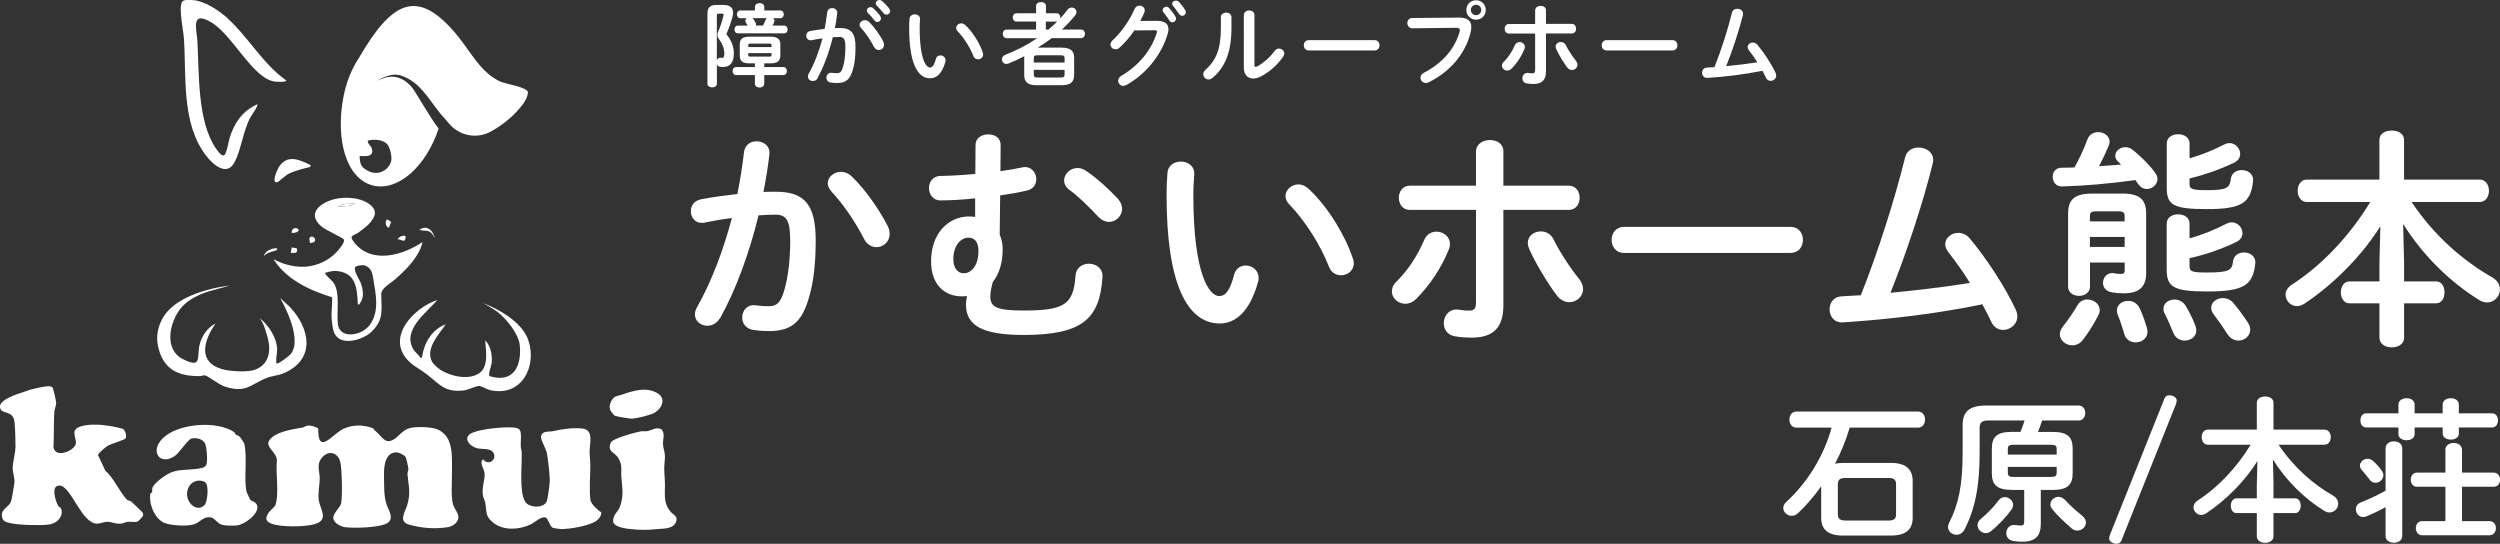 <?xml version="1.0" encoding="UTF-8"?>
<svg id="_レイヤー_2" data-name="レイヤー_2" xmlns="http://www.w3.org/2000/svg" viewBox="0 0 470.82 102.41">
  <rect x="0" y="0" width="470.82" height="102.41" fill="#333333" stroke="none"/>
  <defs>
    <style>
      .cls-1 {
        fill: #fff;
      }
    </style>
  </defs>
  <g id="_レイヤー_1-2" data-name="レイヤー_1">
    <g>
      <g>
        <g>
          <path class="cls-1" d="M135.55,59.97c-.6.95-1.46,1.38-2.32,1.38-1.25,0-2.36-.86-2.36-2.15,0-.39.13-.86.39-1.33,2.71-4.77,4.94-10.66,6.58-16.81-1.76.21-3.48.52-5.12.86-1.68.34-2.62-.9-2.62-2.15,0-.99.6-1.98,1.93-2.24,2.19-.43,4.56-.73,6.84-.99.52-2.62.95-5.29,1.25-7.91.17-1.38,1.25-2.02,2.37-2.02,1.29,0,2.58.86,2.41,2.45-.26,2.32-.65,4.73-1.12,7.09.86-.04,1.63-.04,2.32-.04,5.5,0,7.52,2.49,7.52,9.25,0,4.04-.39,7.65-1.16,10.28-1.33,4.94-3.31,6.71-7.65,6.71-1.03,0-2.11-.09-2.92-.21-1.46-.21-2.11-1.29-2.11-2.32,0-1.29.9-2.54,2.54-2.32.82.09,1.46.17,2.37.17,1.5,0,2.28-.47,3.01-3.01.73-2.45,1.12-5.8,1.12-9.33,0-3.87-.73-4.9-2.79-4.9-.95,0-2.02.04-3.18.13-1.72,7.09-4.26,14.02-7.27,19.44ZM167.2,42.6c.26.52.34,1.03.34,1.46,0,1.51-1.2,2.49-2.49,2.49-.86,0-1.81-.47-2.36-1.63-1.59-3.1-3.83-6.41-6.11-8.86-.47-.52-.69-1.07-.69-1.55,0-1.21,1.2-2.15,2.49-2.15.69,0,1.38.26,1.98.82,2.71,2.58,5.37,6.54,6.84,9.42Z"/>
          <path class="cls-1" d="M183.63,37.35c-2.28.26-4.52.39-6.49.39-1.42.04-2.19-1.16-2.19-2.32s.73-2.28,2.19-2.28c1.98-.04,4.26-.17,6.54-.39l.04-5.46c0-1.33,1.2-1.98,2.41-1.98s2.32.65,2.32,1.98l-.04,4.95c1.5-.21,2.92-.47,4.17-.73,1.59-.3,2.58.99,2.58,2.24,0,.95-.56,1.89-1.81,2.15-1.46.34-3.18.65-4.99.9l-.09,7.4c.34.77.56,1.68.56,2.71,0,2.45-.6,4.64-1.85,6.19-.34,1.16-.47,2.06-.47,2.71,0,1.98,1.08,2.67,6.19,2.67,7.74,0,9.46-1.08,9.85-6.54.09-1.55,1.33-2.28,2.54-2.28,1.33,0,2.67.9,2.54,2.54-.52,7.78-3.7,10.88-14.83,10.88-7.7,0-10.88-1.72-10.88-5.72,0-.43.04-.99.22-1.59-.34,0-.65.04-.99.04-3.18,0-5.8-2.11-5.8-6.62,0-5.2,3.22-8.43,7.18-8.43.39,0,.73.04,1.12.09v-3.48ZM181.52,51.46c1.33,0,2.75-1.33,2.75-4.21,0-1.72-.77-2.49-1.85-2.49-1.59,0-2.88,1.59-2.88,4.04,0,1.72.86,2.67,1.98,2.67ZM200.4,34c0-1.2,1.12-2.36,2.49-2.36.56,0,1.12.17,1.68.56,1.98,1.33,4.26,3.4,5.85,5.12.65.69.9,1.38.9,2.02,0,1.33-1.16,2.45-2.45,2.45-.69,0-1.38-.3-2.02-.95-1.98-2.11-3.74-3.83-5.55-5.16-.65-.52-.9-1.12-.9-1.68Z"/>
          <path class="cls-1" d="M222.37,30.43c1.33,0,2.62.82,2.54,2.41-.09,1.33-.17,2.37-.17,3.91,0,15.05,3.05,19.01,4.86,19.01,1.03,0,1.94-.69,2.79-3.91.3-1.29,1.25-1.85,2.19-1.85,1.25,0,2.45.9,2.45,2.32,0,.26,0,.47-.09.73-1.59,5.76-4.34,7.87-7.22,7.87-6.23,0-10.02-7.7-10.02-24.04,0-1.98.09-3.27.17-4.39.13-1.38,1.33-2.06,2.49-2.06ZM254.79,48.66c.09.34.17.64.17.9,0,1.42-1.2,2.28-2.41,2.28-.9,0-1.85-.47-2.28-1.63-1.55-3.96-4.34-8.47-7.44-11.7-.52-.52-.73-1.07-.73-1.59,0-1.21,1.16-2.19,2.45-2.19.6,0,1.29.26,1.89.82,3.61,3.35,6.88,8.73,8.34,13.12Z"/>
          <path class="cls-1" d="M270.57,43.63c1.25,0,2.49.9,2.49,2.32,0,.34-.04.69-.22,1.07-1.38,3.4-3.53,6.67-6.15,9.29-.65.64-1.38.9-2.02.9-1.38,0-2.54-1.08-2.54-2.32,0-.64.26-1.29.9-1.89,2.15-2.11,3.91-4.86,5.2-7.83.47-1.08,1.38-1.55,2.32-1.55ZM283.13,57.56c0,4.34-2.15,6.02-5.89,6.02-.99,0-2.11-.04-3.31-.26-1.38-.26-2.02-1.33-2.02-2.45,0-1.42,1.03-2.84,2.88-2.54.82.13,1.33.17,1.85.17.95,0,1.33-.3,1.33-1.55v-17.42h-12.47c-1.38,0-2.06-1.16-2.06-2.28s.69-2.28,2.06-2.28h12.47v-6.41c0-1.46,1.33-2.19,2.62-2.19s2.54.69,2.54,2.11v6.49h12.3c1.38,0,2.06,1.12,2.06,2.28s-.69,2.28-2.06,2.28h-12.3v18.02ZM297.32,52.44c.56.69.82,1.38.82,1.98,0,1.42-1.25,2.49-2.58,2.49-.82,0-1.72-.39-2.41-1.33-1.68-2.24-3.96-5.98-5.16-8.69-.17-.39-.26-.77-.26-1.12,0-1.38,1.2-2.19,2.45-2.19.95,0,1.85.43,2.37,1.46,1.07,2.19,3.14,5.42,4.77,7.4Z"/>
          <path class="cls-1" d="M337.22,42.73c1.55,0,2.32,1.2,2.32,2.45s-.77,2.45-2.32,2.45h-31.39c-1.55,0-2.32-1.25-2.32-2.45s.77-2.45,2.32-2.45h31.39Z"/>
          <path class="cls-1" d="M370.98,53.26c-1.33-2.15-2.75-4.13-4.08-5.8-.39-.52-.56-1.03-.56-1.46,0-1.2,1.16-2.15,2.45-2.15.73,0,1.55.3,2.19,1.08,3.14,3.74,6.62,9.07,8.64,13.37.21.47.3.9.3,1.29,0,1.5-1.33,2.54-2.67,2.54-.86,0-1.76-.47-2.24-1.51-.47-1.07-1.08-2.15-1.68-3.31-8.81,1.81-17.67,2.84-26.23,3.4-1.68.13-2.54-1.16-2.54-2.45,0-1.2.73-2.37,2.24-2.45,1.2-.09,2.41-.13,3.65-.21,3.35-8.47,6.32-17.89,8.34-25.97.3-1.29,1.42-1.85,2.54-1.85,1.38,0,2.75.86,2.75,2.37,0,.17-.04.43-.09.65-1.94,7.78-4.94,16.77-7.96,24.34,4.99-.47,9.98-1.07,14.92-1.85Z"/>
          <path class="cls-1" d="M388.39,35.12c-1.2.04-1.81-.9-1.81-1.81s.56-1.72,1.68-1.72c.77,0,1.59-.04,2.41-.04.95-1.68,1.68-3.27,2.45-5.29.34-.95,1.2-1.38,2.02-1.38,1.07,0,2.15.69,2.15,1.81,0,.21-.04.47-.17.77-.56,1.33-1.16,2.62-1.81,3.83,1.38-.09,2.75-.17,4.17-.3-.17-.17-.39-.34-.56-.52-.39-.34-.56-.77-.56-1.12,0-.9.9-1.63,1.89-1.63.43,0,.9.13,1.29.43,1.63,1.25,3.35,3.01,4.34,4.39.3.39.43.82.43,1.16,0,1.08-.99,1.89-2.02,1.89-.56,0-1.12-.26-1.55-.86-.22-.3-.43-.56-.6-.82-4.94.69-9.55,1.08-13.76,1.2ZM393.12,56.4c1.16,0,2.32.82,2.32,2.02,0,.3-.09.6-.26.95-.82,1.59-1.81,3.22-2.92,4.64-.56.73-1.29,1.03-1.98,1.03-1.25,0-2.36-.95-2.36-2.11,0-.47.21-.99.6-1.46.86-1.08,1.94-2.62,2.71-3.96.43-.77,1.16-1.12,1.89-1.12ZM399.66,36.45c3.35,0,4.52,1.16,4.52,3.78v11.27c0,2.71-1.59,3.74-4.17,3.74-.65,0-1.63-.04-2.37-.21-1.12-.21-1.59-.99-1.59-1.76,0-1.03.82-2.06,2.11-1.81.43.09.73.13,1.29.13s.69-.17.69-.73v-1.42h-6.54v4.56c0,1.12-1.03,1.72-2.06,1.72s-2.06-.6-2.06-1.72v-13.76c0-2.62,1.16-3.78,4.52-3.78h5.68ZM394.71,39.8c-.9,0-1.12.3-1.12.86v1.03h6.54v-1.03c0-.56-.22-.86-1.12-.86h-4.3ZM400.13,44.62h-6.54v1.89h6.54v-1.89ZM404.35,61.86c.04.21.09.43.09.6,0,1.29-1.12,2.02-2.24,2.02-.9,0-1.85-.47-2.15-1.63-.34-1.12-.73-2.41-1.25-3.65-.09-.26-.13-.52-.13-.73,0-1.12,1.03-1.81,2.15-1.81.82,0,1.68.43,2.15,1.42.52,1.08,1.03,2.54,1.38,3.79ZM413.42,61.26c.13.34.21.65.21.95,0,1.2-1.07,1.93-2.19,1.93-.86,0-1.72-.43-2.15-1.46-.47-1.16-1.03-2.49-1.63-3.65-.17-.3-.22-.6-.22-.9,0-1.03.99-1.72,2.06-1.72.77,0,1.59.34,2.11,1.16.64,1.08,1.42,2.58,1.81,3.7ZM412.34,29.83c2.36-.69,4.47-1.55,6.54-2.62.34-.17.69-.26.99-.26,1.16,0,2.02,1.03,2.02,2.02,0,.64-.34,1.29-1.16,1.68-2.71,1.29-5.59,2.28-8.38,2.97v.99c0,.99.39,1.2,3.27,1.2,3.87,0,4.3-.43,4.52-2.19.17-1.08,1.07-1.59,2.06-1.59,1.12,0,2.28.73,2.11,2.15-.47,3.96-2.02,5.2-8.64,5.2s-7.61-.86-7.61-4.13v-8.21c0-1.2,1.08-1.76,2.15-1.76s2.15.56,2.15,1.76v2.79ZM412.34,44.88c2.54-.69,4.77-1.63,6.97-2.75.34-.17.69-.26.99-.26,1.16,0,2.02,1.03,2.02,2.02,0,.65-.34,1.29-1.16,1.68-2.84,1.38-5.89,2.41-8.81,3.05v1.5c0,.99.39,1.2,3.27,1.2,4.3,0,4.73-.43,4.94-2.19.17-1.07,1.08-1.59,2.06-1.59,1.12,0,2.28.73,2.11,2.15-.47,3.96-2.02,5.2-9.07,5.2-6.36,0-7.61-.86-7.61-4.13v-8.64c0-1.2,1.08-1.76,2.15-1.76s2.15.56,2.15,1.76v2.75ZM423.31,60.7c.3.47.47.95.47,1.38,0,1.2-1.07,2.06-2.19,2.06-.73,0-1.5-.34-2.06-1.16-.73-1.16-1.63-2.45-2.54-3.65-.39-.47-.56-.95-.56-1.38,0-1.03,1.03-1.81,2.19-1.81.65,0,1.33.22,1.89.82.9,1.03,2.02,2.54,2.79,3.74Z"/>
          <path class="cls-1" d="M452.76,49.26v3.74h6.06c1.03,0,1.55,1.03,1.55,2.06s-.52,2.06-1.55,2.06h-6.06v6.49c0,1.21-1.16,1.81-2.32,1.81s-2.32-.6-2.32-1.81v-6.49h-5.68c-1.03,0-1.59-1.03-1.59-2.06s.56-2.06,1.59-2.06h5.68v-3.74l.17-6.66c-3.35,5.38-8.56,10.75-14.28,14.58-.47.3-.99.47-1.42.47-1.2,0-2.15-1.03-2.15-2.15,0-.65.34-1.33,1.12-1.85,5.81-3.74,11.01-9.33,14.83-15.61h-11.95c-1.16,0-1.72-1.07-1.72-2.11s.56-2.11,1.72-2.11h13.67v-7.48c0-1.21,1.16-1.76,2.32-1.76s2.32.56,2.32,1.76v7.48h14.23c1.16,0,1.76,1.03,1.76,2.11s-.6,2.11-1.76,2.11h-12.81c4.21,6.32,9.67,11.05,15.18,14.19,1.03.6,1.46,1.46,1.46,2.28,0,1.25-1.03,2.45-2.41,2.45-.47,0-.95-.13-1.46-.43-5.72-3.53-10.79-8.64-14.36-14.36l.17,7.09Z"/>
        </g>
        <g>
          <path class="cls-1" d="M136.29.94c1.19,0,1.77.51,1.77,1.45,0,.24-.03.49-.1.76-.31,1.1-.73,2.31-1.17,3.28.95,1.17,1.41,2.33,1.41,3.59,0,1.92-.8,2.6-2.12,2.6-.19,0-.32-.02-.51-.05-.29-.05-.48-.22-.56-.46v3.67c0,.44-.44.68-.88.68s-.9-.24-.9-.68V2.58c0-1.16.49-1.65,1.73-1.65h1.34ZM135.34,2.57c-.25,0-.34.08-.34.39v8.41c.12-.31.36-.53.7-.49.08.02.19.02.27.02.34,0,.44-.17.44-.88,0-.85-.39-1.84-1-2.65-.2-.26-.31-.51-.31-.78,0-.2.07-.44.19-.71.34-.77.71-1.9.95-2.91.02-.09.03-.15.03-.21,0-.13-.08-.19-.31-.19h-.63ZM143.93,11.93v.7h3.6c.44,0,.66.37.66.76s-.22.75-.66.75h-3.6v1.62c0,.48-.44.73-.88.73s-.88-.25-.88-.73v-1.62h-3.55c-.42,0-.65-.37-.65-.76s.22-.75.65-.75h3.55v-.7h-1.05c-1.26,0-1.8-.44-1.8-1.43v-2.16c0-.99.54-1.43,1.8-1.43h4c1.27,0,1.84.44,1.84,1.43v2.16c-.03,1.19-.8,1.41-1.84,1.43h-1.17ZM139.44,3.43c-.44,0-.66-.37-.66-.73s.22-.73.66-.73h2.74v-.66c0-.49.44-.73.88-.73s.88.24.88.73v.66h3.01c.44,0,.66.37.66.73,0,.37-.22.73-.66.73h-1.34c.14.12.24.29.24.49,0,.08-.02.2-.07.31-.08.19-.17.39-.29.59h2.18c.44,0,.66.37.66.73,0,.38-.22.73-.66.73h-8.69c-.44,0-.66-.37-.66-.73s.22-.73.66-.73h1.82c-.1-.19-.17-.32-.31-.54-.08-.14-.12-.25-.12-.37,0-.19.1-.36.24-.48h-1.17ZM145.3,8.52c0-.22-.07-.31-.37-.31h-3.64c-.31,0-.37.08-.37.31v.34h4.38v-.34ZM144.93,10.66c.31,0,.37-.08.37-.31v-.34h-4.38v.34c0,.25.14.31.37.31h3.64ZM141.73,3.43c.05.05.1.1.14.15.17.24.29.42.43.71.05.12.07.22.07.32,0,.07-.02.14-.03.2h1.36c.2-.41.37-.76.53-1.14.03-.1.1-.19.17-.25h-2.65Z"/>
          <path class="cls-1" d="M154.01,14.72c-.24.37-.58.54-.92.54-.49,0-.94-.34-.94-.85,0-.15.05-.34.15-.53,1.07-1.89,1.96-4.22,2.6-6.65-.7.08-1.38.2-2.02.34-.66.14-1.04-.36-1.04-.85,0-.39.24-.78.76-.88.87-.17,1.8-.29,2.7-.39.2-1.04.37-2.09.49-3.13.07-.54.49-.8.93-.8.51,0,1.02.34.95.97-.1.92-.25,1.87-.44,2.8.34-.02.65-.02.92-.02,2.18,0,2.97.99,2.97,3.65,0,1.6-.15,3.03-.46,4.06-.53,1.96-1.31,2.65-3.03,2.65-.41,0-.83-.03-1.16-.08-.58-.08-.83-.51-.83-.92,0-.51.36-1,1-.92.32.03.58.07.94.07.59,0,.9-.19,1.19-1.19.29-.97.44-2.29.44-3.69,0-1.53-.29-1.94-1.11-1.94-.37,0-.8.02-1.26.05-.68,2.8-1.68,5.54-2.87,7.68ZM166.35,7.85c.1.21.14.41.14.58,0,.6-.48.99-.99.99-.34,0-.71-.19-.93-.65-.63-1.22-1.51-2.53-2.41-3.5-.19-.2-.27-.42-.27-.61,0-.48.48-.85.99-.85.27,0,.54.1.78.32,1.07,1.02,2.12,2.58,2.7,3.72ZM163.24,1.99c0-.34.34-.65.71-.65.15,0,.32.05.48.19.46.41.97.95,1.33,1.48.12.15.15.31.15.46,0,.37-.32.68-.68.68-.2,0-.41-.1-.56-.32-.41-.56-.87-1.05-1.26-1.44-.12-.14-.17-.27-.17-.39ZM164.92.63c0-.34.32-.63.71-.63.17,0,.34.07.51.21.44.37.95.9,1.31,1.39.14.17.19.34.19.51,0,.37-.32.65-.68.65-.2,0-.42-.08-.59-.31-.39-.49-.87-1-1.26-1.41-.14-.14-.19-.27-.19-.41Z"/>
          <path class="cls-1" d="M172.27,2.7c.53,0,1.04.32,1,.95-.03.53-.07.93-.07,1.55,0,5.95,1.21,7.51,1.92,7.51.41,0,.77-.27,1.11-1.55.12-.51.49-.73.87-.73.49,0,.97.36.97.92,0,.1,0,.19-.03.29-.63,2.28-1.72,3.11-2.86,3.11-2.46,0-3.96-3.04-3.96-9.5,0-.78.03-1.29.07-1.73.05-.54.53-.82.99-.82ZM185.08,9.91c.03.14.07.26.07.36,0,.56-.48.9-.95.9-.36,0-.73-.19-.9-.65-.61-1.56-1.72-3.35-2.94-4.62-.2-.2-.29-.42-.29-.63,0-.47.46-.87.97-.87.24,0,.51.1.75.32,1.43,1.33,2.72,3.45,3.3,5.18Z"/>
          <path class="cls-1" d="M200.01,8.98c1.65,0,2.28.65,2.28,1.87v3.31c-.03,1.51-.92,1.85-2.28,1.89h-4.84c-1.63,0-2.28-.65-2.28-1.89v-3.31c0-.08,0-.19.02-.27-.97.51-1.97.97-2.97,1.38-.15.05-.29.08-.41.08-.51,0-.85-.42-.85-.87,0-.32.19-.66.65-.85,2.12-.83,4.15-1.87,6-3.13h-5.75c-.49,0-.73-.41-.73-.82s.24-.8.73-.8h5.54v-1.51h-3.67c-.48,0-.73-.39-.73-.78s.25-.78.73-.78h3.67v-1.38c0-.49.46-.73.94-.73s.92.24.92.73v1.38h2.01c.46,0,.7.39.7.78,0,.07,0,.14-.02.2.49-.53.95-1.09,1.39-1.67.2-.27.49-.39.76-.39.48,0,.92.36.92.83,0,.19-.07.39-.22.59-.75.93-1.6,1.85-2.53,2.72h3.59c.49,0,.75.41.75.8s-.25.82-.75.82h-5.52c-.83.65-1.72,1.22-2.62,1.78h4.59ZM200.49,10.95c0-.41-.15-.54-.75-.54h-4.32c-.6,0-.73.13-.73.54v.82h5.8v-.82ZM199.74,14.6c.59,0,.75-.13.75-.54v-.9h-5.8v.9c.02.51.29.53.73.54h4.32ZM197.44,5.58c.58-.48,1.14-.99,1.67-1.53-.05.02-.08.02-.14.02h-2.01v1.51h.48Z"/>
          <path class="cls-1" d="M217.93,3.94c1.41-.02,2.12.54,2.12,1.56,0,.27-.05.58-.15.9-1.17,3.96-4.08,7.55-7.79,9.62-.2.1-.39.15-.56.15-.56,0-.97-.46-.97-.97,0-.32.19-.68.59-.92,3.38-1.99,5.64-4.85,6.68-8.07.03-.09.05-.17.05-.24,0-.19-.14-.27-.46-.27l-3.81.03c-.83,1.22-1.8,2.36-2.77,3.23-.25.24-.53.32-.78.32-.51,0-.95-.39-.95-.9,0-.26.14-.54.43-.82,1.61-1.46,3.21-3.76,4.1-5.85.19-.44.56-.65.93-.65.51,0,1,.36,1,.9,0,.12-.03.25-.08.39-.22.53-.48,1.05-.76,1.6l3.18-.03ZM218.95,1.9c0-.34.34-.63.71-.63.17,0,.36.07.51.24.42.46.88,1.05,1.19,1.6.08.14.12.27.12.41,0,.39-.34.68-.7.68-.22,0-.44-.12-.58-.37-.36-.59-.76-1.12-1.12-1.55-.1-.12-.14-.25-.14-.37ZM220.75.71c0-.34.34-.6.7-.6.19,0,.39.07.56.24.41.43.87.99,1.17,1.51.1.17.15.32.15.46,0,.39-.32.66-.68.66-.22,0-.46-.12-.63-.37-.34-.53-.76-1.09-1.12-1.53-.1-.12-.15-.25-.15-.37Z"/>
          <path class="cls-1" d="M229.91,3.26c0-.58.51-.88,1.02-.88s.99.29.99.88v1.92c0,4.69-1.21,7.48-3.55,9.48-.25.22-.51.31-.76.31-.54,0-1-.46-1-.99,0-.27.12-.56.41-.82,2.02-1.82,2.91-3.91,2.91-8.06v-1.85ZM236.25,12.21c0,.26.07.39.24.39.08,0,.2-.05.34-.12,1.05-.58,2.35-1.67,3.2-2.87.24-.32.54-.46.83-.46.51,0,1,.39,1,.92,0,.19-.07.39-.2.59-1.05,1.53-2.53,2.86-4.17,3.72-.53.27-1.02.41-1.46.41-1.04,0-1.78-.73-1.78-1.99V2.84c0-.58.51-.87,1-.87s1,.29,1,.87v9.37Z"/>
          <path class="cls-1" d="M258.88,7.56c.61,0,.92.48.92.97s-.31.97-.92.97h-12.41c-.61,0-.92-.49-.92-.97s.31-.97.92-.97h12.41Z"/>
          <path class="cls-1" d="M274.61,3.3c1.79-.02,2.48.63,2.48,1.77,0,.29-.03.61-.12.97-.94,4.03-3.89,7.5-7.9,9.45-.2.1-.39.14-.56.14-.58,0-.99-.48-.99-1,0-.32.17-.68.59-.9,3.76-1.96,5.88-4.67,6.77-7.72.03-.14.05-.24.05-.34,0-.32-.22-.44-.71-.44l-8.19.1c-.65.02-.99-.51-.99-1,0-.46.31-.94.9-.94l8.67-.08ZM279.81,1.87c0,1.04-.8,1.84-1.82,1.84s-1.84-.8-1.84-1.84.8-1.82,1.84-1.82,1.82.8,1.82,1.82ZM277,1.87c0,.54.44.99.99.99s.97-.44.97-.99-.42-.97-.97-.97-.99.42-.99.97Z"/>
          <path class="cls-1" d="M286.18,7.92c.49,0,.99.36.99.92,0,.14-.02.27-.08.42-.54,1.34-1.39,2.63-2.43,3.67-.26.25-.54.36-.8.36-.54,0-1-.42-1-.92,0-.25.1-.51.36-.75.85-.83,1.55-1.92,2.06-3.09.19-.42.54-.61.92-.61ZM291.15,13.43c0,1.72-.85,2.38-2.33,2.38-.39,0-.83-.02-1.31-.1-.54-.1-.8-.53-.8-.97,0-.56.41-1.12,1.14-1,.32.05.53.07.73.07.37,0,.53-.12.53-.61v-6.88h-4.93c-.54,0-.82-.46-.82-.9s.27-.9.82-.9h4.93V1.97c0-.58.53-.87,1.04-.87s1,.27,1,.83v2.57h4.86c.54,0,.82.44.82.9s-.27.9-.82.9h-4.86v7.12ZM296.76,11.41c.22.27.32.54.32.78,0,.56-.49.99-1.02.99-.32,0-.68-.15-.95-.53-.66-.88-1.56-2.36-2.04-3.43-.07-.15-.1-.31-.1-.44,0-.54.48-.87.97-.87.37,0,.73.17.94.58.42.87,1.24,2.14,1.89,2.92Z"/>
          <path class="cls-1" d="M314.98,7.56c.61,0,.92.48.92.97s-.31.97-.92.97h-12.41c-.61,0-.92-.49-.92-.97s.31-.97.92-.97h12.41Z"/>
          <path class="cls-1" d="M330.96,11.73c-.53-.85-1.09-1.63-1.61-2.29-.15-.2-.22-.41-.22-.58,0-.48.46-.85.97-.85.29,0,.61.12.87.42,1.24,1.48,2.62,3.59,3.42,5.29.08.19.12.36.12.51,0,.59-.53,1-1.05,1-.34,0-.7-.19-.88-.59-.19-.43-.43-.85-.66-1.31-3.49.71-6.99,1.12-10.37,1.34-.66.05-1-.46-1-.97,0-.48.29-.93.88-.97.48-.03.95-.05,1.45-.08,1.33-3.35,2.5-7.07,3.3-10.27.12-.51.56-.73,1-.73.54,0,1.09.34,1.09.93,0,.07-.02.17-.03.26-.77,3.08-1.96,6.63-3.15,9.62,1.97-.19,3.94-.43,5.9-.73Z"/>
        </g>
        <g>
          <path class="cls-1" d="M348.35,80.54c-.7,2.35-1.62,4.61-2.76,6.79.44-.09.93-.15,1.48-.15h9.05c2.87,0,4.09,1.25,4.09,3.42v6.9c0,2.17-1.22,3.36-4.09,3.36h-9.05c-2.87,0-4.09-1.19-4.09-3.36v-5.92c-1.36,1.91-2.84,3.65-4.38,5.08-.38.35-.78.49-1.16.49-.84,0-1.6-.7-1.6-1.48,0-.38.17-.78.58-1.16,3.95-3.6,7.05-8.62,8.53-13.98h-6.64c-.87,0-1.31-.75-1.31-1.51s.44-1.51,1.31-1.51h22.92c.87,0,1.31.75,1.31,1.51s-.44,1.51-1.31,1.51h-12.88ZM355.69,98.03c1.1,0,1.39-.41,1.39-1.19v-5.63c0-.78-.29-1.19-1.39-1.19h-8.18c-1.1,0-1.39.41-1.39,1.19v5.63c0,.96.52,1.16,1.39,1.19h8.18Z"/>
          <path class="cls-1" d="M378.89,92.26c-2.84,0-3.77-.99-3.77-3.16v-4.61c0-2.18.93-3.16,3.77-3.16h1.62c.29-.7.55-1.42.78-2.15h-6.73c-1.36,0-1.74.41-1.74,1.42v4.7c0,6.38-.9,10.67-2.87,14.45-.35.67-.93.96-1.48.96-.81,0-1.6-.58-1.6-1.48,0-.26.09-.55.23-.84,1.74-3.36,2.52-7.05,2.52-13.17v-5.19c0-2.44,1.22-3.65,4.32-3.65h17.55c.81,0,1.22.7,1.22,1.39s-.41,1.42-1.22,1.42h-6.9c-.23.73-.49,1.45-.78,2.15h2.76c2.84,0,3.77.99,3.77,3.16v4.61c0,2.17-.93,3.16-3.77,3.16h-2.23v6.38c0,2.32-1.07,3.37-3.48,3.37-.58,0-1.13-.03-1.74-.15-.9-.15-1.28-.81-1.28-1.48,0-.84.64-1.68,1.74-1.51.41.06.67.09.96.09.49,0,.67-.12.67-.72v-5.98h-2.32ZM377.56,93.62c.81,0,1.57.67,1.57,1.48,0,.26-.09.55-.29.84-1.02,1.42-2.52,3.02-3.92,4.12-.29.23-.61.35-.93.35-.84,0-1.57-.73-1.57-1.51,0-.41.17-.81.64-1.19,1.1-.9,2.29-2.09,3.31-3.45.35-.46.78-.64,1.19-.64ZM387.33,84.63c0-.73-.2-.87-1.22-.87h-6.76c-1.01,0-1.22.14-1.22.87v.99h9.2v-.99ZM386.11,89.82c1.02,0,1.22-.14,1.22-.87v-1.02h-9.2v1.02c0,.87.46.87,1.22.87h6.76ZM386.49,95.89c-.23-.32-.35-.61-.35-.9,0-.78.73-1.42,1.54-1.42.44,0,.87.2,1.25.61.72.81,2.12,2.09,3.16,2.9.52.41.75.87.75,1.33,0,.81-.75,1.51-1.62,1.51-.35,0-.75-.12-1.1-.44-1.16-.99-2.81-2.55-3.63-3.6Z"/>
          <path class="cls-1" d="M399.51,101.83c-.12.32-.46.58-.84.58-.84,0-1.45-.49-1.45-.93,0-.26.03-.46.12-.7l10.3-25.76c.12-.32.46-.58.84-.58.84,0,1.45.49,1.45.93,0,.26-.03.46-.12.7l-10.3,25.76Z"/>
          <path class="cls-1" d="M428.16,91.33v2.52h4.09c.7,0,1.04.7,1.04,1.39s-.35,1.39-1.04,1.39h-4.09v4.38c0,.81-.78,1.22-1.57,1.22s-1.57-.41-1.57-1.22v-4.38h-3.83c-.7,0-1.07-.7-1.07-1.39s.38-1.39,1.07-1.39h3.83v-2.52l.12-4.5c-2.26,3.63-5.77,7.25-9.63,9.83-.32.2-.67.32-.96.32-.81,0-1.45-.7-1.45-1.45,0-.44.23-.9.75-1.25,3.92-2.52,7.43-6.29,10.01-10.53h-8.06c-.78,0-1.16-.72-1.16-1.42s.38-1.42,1.16-1.42h9.22v-5.05c0-.81.78-1.19,1.57-1.19s1.57.38,1.57,1.19v5.05h9.6c.78,0,1.19.7,1.19,1.42s-.41,1.42-1.19,1.42h-8.64c2.84,4.26,6.53,7.46,10.24,9.57.7.41.99.99.99,1.54,0,.84-.7,1.65-1.62,1.65-.32,0-.64-.09-.99-.29-3.86-2.38-7.28-5.83-9.69-9.69l.12,4.79Z"/>
          <path class="cls-1" d="M449.27,95.51c-1.16.64-2.35,1.22-3.63,1.74-.2.09-.41.12-.61.12-.81,0-1.36-.73-1.36-1.45,0-.52.26-1.04.96-1.31,1.68-.67,3.19-1.39,4.64-2.2v-8.01c0-.84.78-1.28,1.57-1.28s1.57.43,1.57,1.28v16.56c0,.84-.78,1.25-1.57,1.25s-1.57-.41-1.57-1.25v-5.45ZM448.57,88.66c.2.29.29.58.29.84,0,.81-.75,1.42-1.51,1.42-.38,0-.78-.17-1.07-.58-.61-.81-.9-1.13-1.42-1.74-.29-.29-.41-.61-.41-.9,0-.7.67-1.31,1.42-1.31.35,0,.73.12,1.07.44.7.64,1.19,1.19,1.62,1.83ZM469.34,77.84c.75,0,1.1.67,1.1,1.33s-.35,1.33-1.1,1.33h-6.27v1.13c0,.78-.75,1.16-1.51,1.16s-1.54-.38-1.54-1.16v-1.13h-5.28v1.25c0,.78-.75,1.16-1.51,1.16s-1.54-.38-1.54-1.16v-1.25h-6.09c-.73,0-1.07-.67-1.07-1.33s.35-1.33,1.07-1.33h6.09v-1.65c0-.78.75-1.19,1.54-1.19s1.51.41,1.51,1.19v1.65h5.28v-1.65c0-.78.75-1.19,1.54-1.19s1.51.41,1.51,1.19v1.65h6.27ZM460.53,84.75c0-.9.78-1.33,1.57-1.33s1.57.43,1.57,1.33v4.26h5.98c.78,0,1.19.67,1.19,1.33s-.41,1.33-1.19,1.33h-5.98v6.47h5.19c.78,0,1.19.67,1.19,1.33s-.41,1.33-1.19,1.33h-12.73c-.75,0-1.16-.67-1.16-1.33s.41-1.33,1.16-1.33h4.41v-6.47h-5.37c-.75,0-1.16-.67-1.16-1.33s.41-1.33,1.16-1.33h5.37v-4.26Z"/>
        </g>
      </g>
      <g>
        <path class="cls-1" d="M70.69,81.15c1.29,1.03,1.83,2.75,3.64,1.49.83-.58,1.38-1.45,2.54-1.92s4.39-.33,5.47.12c3.31,1.38,2.73,5.6,2.77,8.48.02,1.63-.23,4.46.27,5.87.23.65.93,1.41.95,2.14.03,1.05-1.05,1.8-1.99,1.95-2.51.39-4.78.19-7.21-.45-2.22-.59-.81-2.4-.42-3.77.68-2.38.23-3.46.03-5.75-.03-.33.18-.66.17-1s-.39-2.04-.54-2.27c-.19-.3-1.19-.82-1.6-.84-2.26-.11-2.49,2.67-2.45,4.28s-.06,3.66.39,5.24c.37,1.3,1.84,3.13-.07,3.95-1.64.71-5.77.82-7.58.63-.74-.08-1.91-.66-2.2-1.38-.46-1.13,1.22-2.19,1.4-3.19.24-1.31.15-6.48-.18-7.76-.42-1.66-2.06-2.25-3.31-.93-1.31,1.4-.54,2.58-.56,4.12-.02,1.24-.33,2.59-.19,3.92.2,1.78,2.03,3.76-.68,4.61-1.82.57-6.51.62-8.27-.09-1.16-.47-1.07-1.09-.5-2.02.22-.35,1.19-1.19,1.25-1.35.84-2.12.03-6.28.34-8.64-.29-1.9-2.99-2.65-.76-4.36,1.37-1.05,3.95-1.43,5.62-1.72.28-.05.48-.29.85-.34.74-.1,1.43.17,2.06.51-.07,5.29,2.7.97,4.81.05,1.78-.77,3.5-.76,5.34-.14.38.13.38.4.56.54Z"/>
        <path class="cls-1" d="M23.15,80.76c.43.3.78,1.33.48,1.83-.14.23-2.77,1.01-3.39,1.39-.34.21-1.79,1.38-1.78,1.73l1.39,2.96c1.61,1.34,2.65,4,4.09,5.46.13.13.62.17.85.39.31.29,2.03,1.92,2.09,2.05.1.21.12.33.06.55s-.96,1.11-1.12,1.14c-.51.11-1.24-.05-1.82.02-.4.05-.75.28-1.21.33-1.11.11-1.71-.35-2.56-.35-.61,0-1.3.34-1.89.36-3,.08-4.94-7.2-7.16-7.18-1.67.01-.71,2.93-.24,3.8.16.3.59.24.67.92.18,1.47-1.15,2.47-2.47,2.63-1.6.2-5.52.1-7.09-.25-.91-.2-1.59-.3-1.69-1.39-.12-1.33,1.3-1.64,1.71-2.69.13-.34.62-3.13.66-3.61.07-.77-.35-1.91-.34-2.7.02-1.16.52-2.84.53-4.1,0-1.17-.06-3.47-.19-4.6-.27-2.34-2.52-1.27-2.73-2.74s3.34-2.53,4.43-2.89c.38-.12,1.03-.37,1.27-.44.74-.2,2.76-.65,3.44-.65.25,0,.57.06.75.24.14.15.69,2.57.69,2.9,0,.59-.31,1.13-.35,1.71-.14,2.17-.04,4.46-.16,6.64.37,2.07,3.44.82,4.09-.32s-1.36-2.92,1.15-3.63c1.79-.5,3.88-.3,5.71,0,.36.06,1.94.39,2.13.52Z"/>
        <path class="cls-1" d="M97.86,80.93c.42.52.17,2.35.21,3.11.02.4.17.78.18,1.18.08,2.48-.51,7.24.64,9.25.65,1.13,3.49,1.39,4.08-.08.21-.51.56-3.24.57-3.88.02-.98-.36-4.26-.56-5.25-.18-.84-1.27-2.56-1.07-3.18.33-1.03,1.47-.71,2.21-.88,1.72-.39,3.63-.67,5.48-.51,2.27.2,1.46,2.72,1.44,4.18-.02.94.14,1.88.14,2.74,0,1.78-.26,4.98.04,6.64.12.67,1.43,1.91,2.03,2.24,0,.62-.37,1.15-.84,1.52-1.28,1.02-5.09,1.64-6.74,1.63-.25,0-1.47-.19-1.62-.27-.42-.23-.86-1.57-1.11-1.79-.71-.64-2.25.81-2.94,1.15-2.12,1.03-5.07,1.27-7.02-.23-1.67-1.29-1.26-2-1.6-3.86-.08-.43-.38-.89-.45-1.43-.19-1.52.36-2.63.34-3.9-.02-1.09-1.13-2.12-.27-2.81,1.06,1.39,2.85-.13,1.79-1.41-.59-.71-2.08-.45-2.95-.68-1.53-.41-2.84-2.11-.81-2.94,1.74-.71,5.88-1.13,7.77-.95.33.03.83.13,1.05.4Z"/>
        <path class="cls-1" d="M44.41,81.84c.16.13.44.12.72.39.2.19.87,1.22.92,1.47.52,2.74-.12,6.31.36,8.85.02.09.66,1.52.72,1.58.25.25,1.17.38,1.32,1.16.3,1.58-2.44,3.5-3.83,3.66-.64.08-2.03.05-2.66-.08-1.13-.24-1.48-1.42-2.47-1.47-1.24-.06-1.83.92-2.81,1.29-1.28.48-4.18.3-5.5-.13-2-.67-3.14-3.54-2.88-5.51.04-.31.31-.22.35-.36.07-.28-.05-.57.09-.9.42-.97,2.61-2.5,3.62-2.87,1.45-.53,2.74-.39,4.21-.57.69-.09,1.97-.13,2.28-.79s.09-3.56-.3-4.17c-.5-.76-1.6-.98-2.46-.81-.71.14-2.32,2.73-3.18,3.3-2.79,1.87-4.75-.83-2.29-3.31,2.82-2.83,10.18-3.44,13.49-1.19.14.1.17.35.3.46ZM38.5,95.14c.6-.6.9-3.88.12-4.34-1.05-.62-2.44-.22-3.03.84-1.33,2.39,1.27,5.15,2.91,3.5Z"/>
        <path class="cls-1" d="M69.37,42.28c-.42.45-1.31,1.11-1.83,1.49-.95.7-1.95.46-.83,1.89,3.24,4.15,9.16,2.43,12.87-.08-.05.19-.1.38-.15.55-.27.87-.62,1.48-.99,2.06-1.11,1.73-2.38,2.94-3.89,4.3-.82.74-2.75,1.76-2.75,2.89,0,2.84.59,4.72-1.79,7.06-1.65,1.62-6.01,2.92-7.11.16-.26-.66-.43-2.21-.46-2.95-.06-1.27.2-2.44.09-3.67-4.19-1.28-8.6-3.33-11.01-7.15.65.26,1.17.58,1.84.8,3.37,1.12,6.55.75,9.33-1.49.55-.45,2.41-2.39,2.06-3.06-.14-.26-3.21-1.7-3.83-2.14-2.81-2.02-1.66-4.06,1.14-5.15,2.09-.81,5.35-.77,7.27.5s1.44,2.54.05,4ZM66.87,38.25c-1.01.2-2.45-.01-3.24.68.69-.07,1.6-.07,2.26-.21.23-.05.91-.2.98-.47ZM69.36,61.54c2.24-2.6,1.43-6.08.91-9.2-.19-1.11-.4-1.81-1.4-2.29-.17-.08-.36-.12-.56-.11-.46.02-1.33.11-1.43.42-.28.89.85,2.12,1.19,3.31.38,1.3.49,2.57-.44,3.67-.38.07-.24-.17-.25-.42-.18-2.81-.41-5.48-3.86-5.87-1.08-.12-1.89.27-2.28.32-.24.21,1.36,1.55,1.53,1.79,1.35,1.89.6,5.63.85,7.84.33,2.92,4.3,2.18,5.72.53Z"/>
        <path class="cls-1" d="M124.66,80.92c.63.95.14,1.85.2,2.77s.46,1.51.35,2.73c-.19,1.98-.11,2.2,0,4.1.13,2.14-.45,4,1.03,5.79.57.69,1.55.9,1.04,2.06-.6,1.35-2.57,1.16-3.67,1.28-1.8.2-3.12.17-4.96-.02-.87-.09-3.11-.37-3.17-1.45-.07-1.25.97-1.85,1.3-2.81.7-2.02.42-3.43.25-5.38-.13-1.53.29-2.34-.63-3.79-.71-1.12-2.05-1.09-1.4-2.8.33-.87,4.7-1.97,5.71-2.17.37-.07.79.04,1.17-.03.87-.15,1.81-.92,2.79-.29Z"/>
        <path class="cls-1" d="M42.93,3.53c3.87,3.5,6.58,8.53,10.98,11.61,0,.39-1.9.27-2.26.21-4.08-.65-7.88-8.81-11.87-11.15s-2.71,1.39-2.59,3.78c.31,5.94,0,14.76,3.37,19.82.24.36,1.18,1.8,1.67,1.42s.82-2.64,1.06-3.39c.9-2.79,2.41-4.95,5.16-6.18.25.27-1.18,2.19-1.39,2.61-1.34,2.66-1.67,6.05-2.91,8.34-1.46,2.68-4.03.41-5.31-1.25-4.71-6.07-3.72-14.86-4.2-22.07-.11-1.59-1-5.56-.38-6.87.26-.57,1.58-.43,2.17-.38,2.24.2,4.87,2,6.5,3.47Z"/>
        <path class="cls-1" d="M43.33,53.77l-3.79,1.03c-1.99.63-4.04,1.53-5.41,3.15-2.17,2.58-3.36,7.78.24,9.64,3.81,1.96,2.63-.34,3.24-2.74.38-1.52,1.44-3.18,2.99-3.91-.57.83-1.03,1.57-1.39,2.44-1.55,3.78.13,5.87,3.89,6.4,1.26.18,3.61.28,4.79-.11,2.71-.9,3.23-3.47,2.53-6-.34-1.24-.63-2.52-1.5-3.76,1.7,1.41,3.21,3.64,3.27,5.91.02.71-.26,1.53-.15,2.37.03.2-.07.34.25.25.48-.14,2.15-1.37,2.48-1.79,2.42-3.04-2.01-10.51-2.01-10.51,0,0,1.62,1.43,1.82,1.65,3.77,4.01,4.94,9.77-1.01,12.44-1.15.52-2.31.53-3.33.94-3.15,1.24-3.83,2.94-7.93,1.62-1.11-.36-3.1-1.97-3.71-2.1-.28-.06-.64.14-.98.15-3.34,0-6.11-.78-7.43-4.18-.87-2.25-.78-4.36.28-6.44,2.8-5.53,12.86-6.44,12.86-6.44Z"/>
        <path class="cls-1" d="M82.39,56.49c-2.1,2.41-6.75,5.7-4.51,9.36.34.55,1.03.95,1.27,1.55l.34-.1c.31-2.63,1.86-5.29,4.44-6.21-1.29,1.93-3.86,4.54-2.56,7.04.23.44,1.11,1.22,1.58,1.52,1.94,1.25,5.35,1.99,7.34.62s1.05-5.31,1.1-6.16c1.02,1.01,1.35,2.83,1.21,4.21-.06.6-.69,2.12-.42,2.5,4.41,1.41,6.08-1.76,5.72-5.72-.2-2.24-2.47-4.97-4.18-6.34-.59-.47-2.63-1.63-2.63-1.63,0,0,6.97,2.5,8.44,7.02,1.62,4.97-1.36,10.68-7.26,9.31-.54-.13-1.66-.75-1.97-.78-.48-.05-2.18.75-2.91.84-3.66.45-4.59-1.17-7.02-3.04-1.05-.81-2.29-1.43-3.26-2.34-4.65-4.38.73-10.19,5.27-11.65Z"/>
        <path class="cls-1" d="M115.41,77.89c-.72-.7-.75-1.49-.27-2.38.56-1.04,1.1-.88,2.04-1.2,2.06-.71,4.36-1.48,6.5-.34,1.83.97,1.09,2.83-.37,3.74-.73.46-3.67,1.18-4.5,1.13-.44-.03-2.58-.39-2.91-.51s-.31-.26-.5-.44Z"/>
        <path class="cls-1" d="M58.51,31.09l-.1.35c-1.36.34-2.86.69-4.11,1.32-.56.29-1.78,1.46-2.05,1.54-1.27.36,0-2.41.25-2.82,1.6-2.48,3.84-1.44,6-.39Z"/>
        <path class="cls-1" d="M81.88,44.9c-.38-.83-.55-.93-.8-1.15-.51-.44-1.46-.22-2.1-.47,1.42-1.03,2.64.17,2.9,1.62Z"/>
        <path class="cls-1" d="M52.2,46.77c.05.27-.08.33-.33.43-.57.23-1.42.23-2.22,1.04.28-.99,1.61-1.58,2.56-1.47Z"/>
        <path class="cls-1" d="M72.93,41.32l.74.45-.41,1.08c-.53.12-.9-1.2-.33-1.53Z"/>
        <path class="cls-1" d="M58.35,45.75c.06-.26-.16-.67-.08-.86.45-1.1,2.16.85.08.86Z"/>
        <path class="cls-1" d="M54.76,47.62l.17-1.02.95.16c.34.94-.4.93-1.12.86Z"/>
        <path class="cls-1" d="M74.89,45.07c.15-.43,1.36-1.04,1.53-.42-.17,1.26-.76.4-1.53.42Z"/>
        <path class="cls-1" d="M54.93,43.87c-.06-1.61,2.17-.7.95-.16-.29.13-.64.17-.95.16Z"/>
        <path class="cls-1" d="M66.87,38.25c-.06.27-.75.42-.98.47-.66.14-1.57.14-2.26.21.79-.69,2.23-.48,3.24-.68Z"/>
        <path class="cls-1" d="M94.27,15.38c-3.64-1.59-5.66-5.65-8.05-8.58-7.66-9.4-12.45-6.43-18.56,3.99-.46.69-.88,1.42-1.26,2.21,0,.01-.01.02-.02.04,0,0,0,0,0,0-.7,1.45-1.26,3.07-1.62,4.8-1.7,8.24.39,15.81,5.46,17.09,4.7,1.18,10.01-3.53,12.39-10.72-1.7-2.19-3.78-6.01-4.95-7.65-.4-.56-1.23-1.27-1.75-1.54-.74-.38-1.53-.72-2.91-.51-.49.08-2.06.69-2.06.69,2.61-1.37,3.73-1.39,5.27-.71,3.54,1.54,4.98,5.14,7.61,7.91.24.25.46.53.7.82,1.92,2.34,5.23,3.02,7.89,1.57,1.94-1.06,3.7-2.48,4.88-3.76.88-.95,2.1-2.35,2.14-3.67-.18-.96-4.11-1.52-5.19-1.99ZM72.96,27.21c.49.58.84,2.18.74,2.95-.22,1.62-2.6,3.6-5.2,1.5-.41-.33-.77-.94-.77-2.28,1.1.04,2.73.23,2.31-1.37-.16-.61-.83-.9-.78-1.53,1.13-.31,2.9-.23,3.71.73Z"/>
      </g>
    </g>
  </g>
</svg>